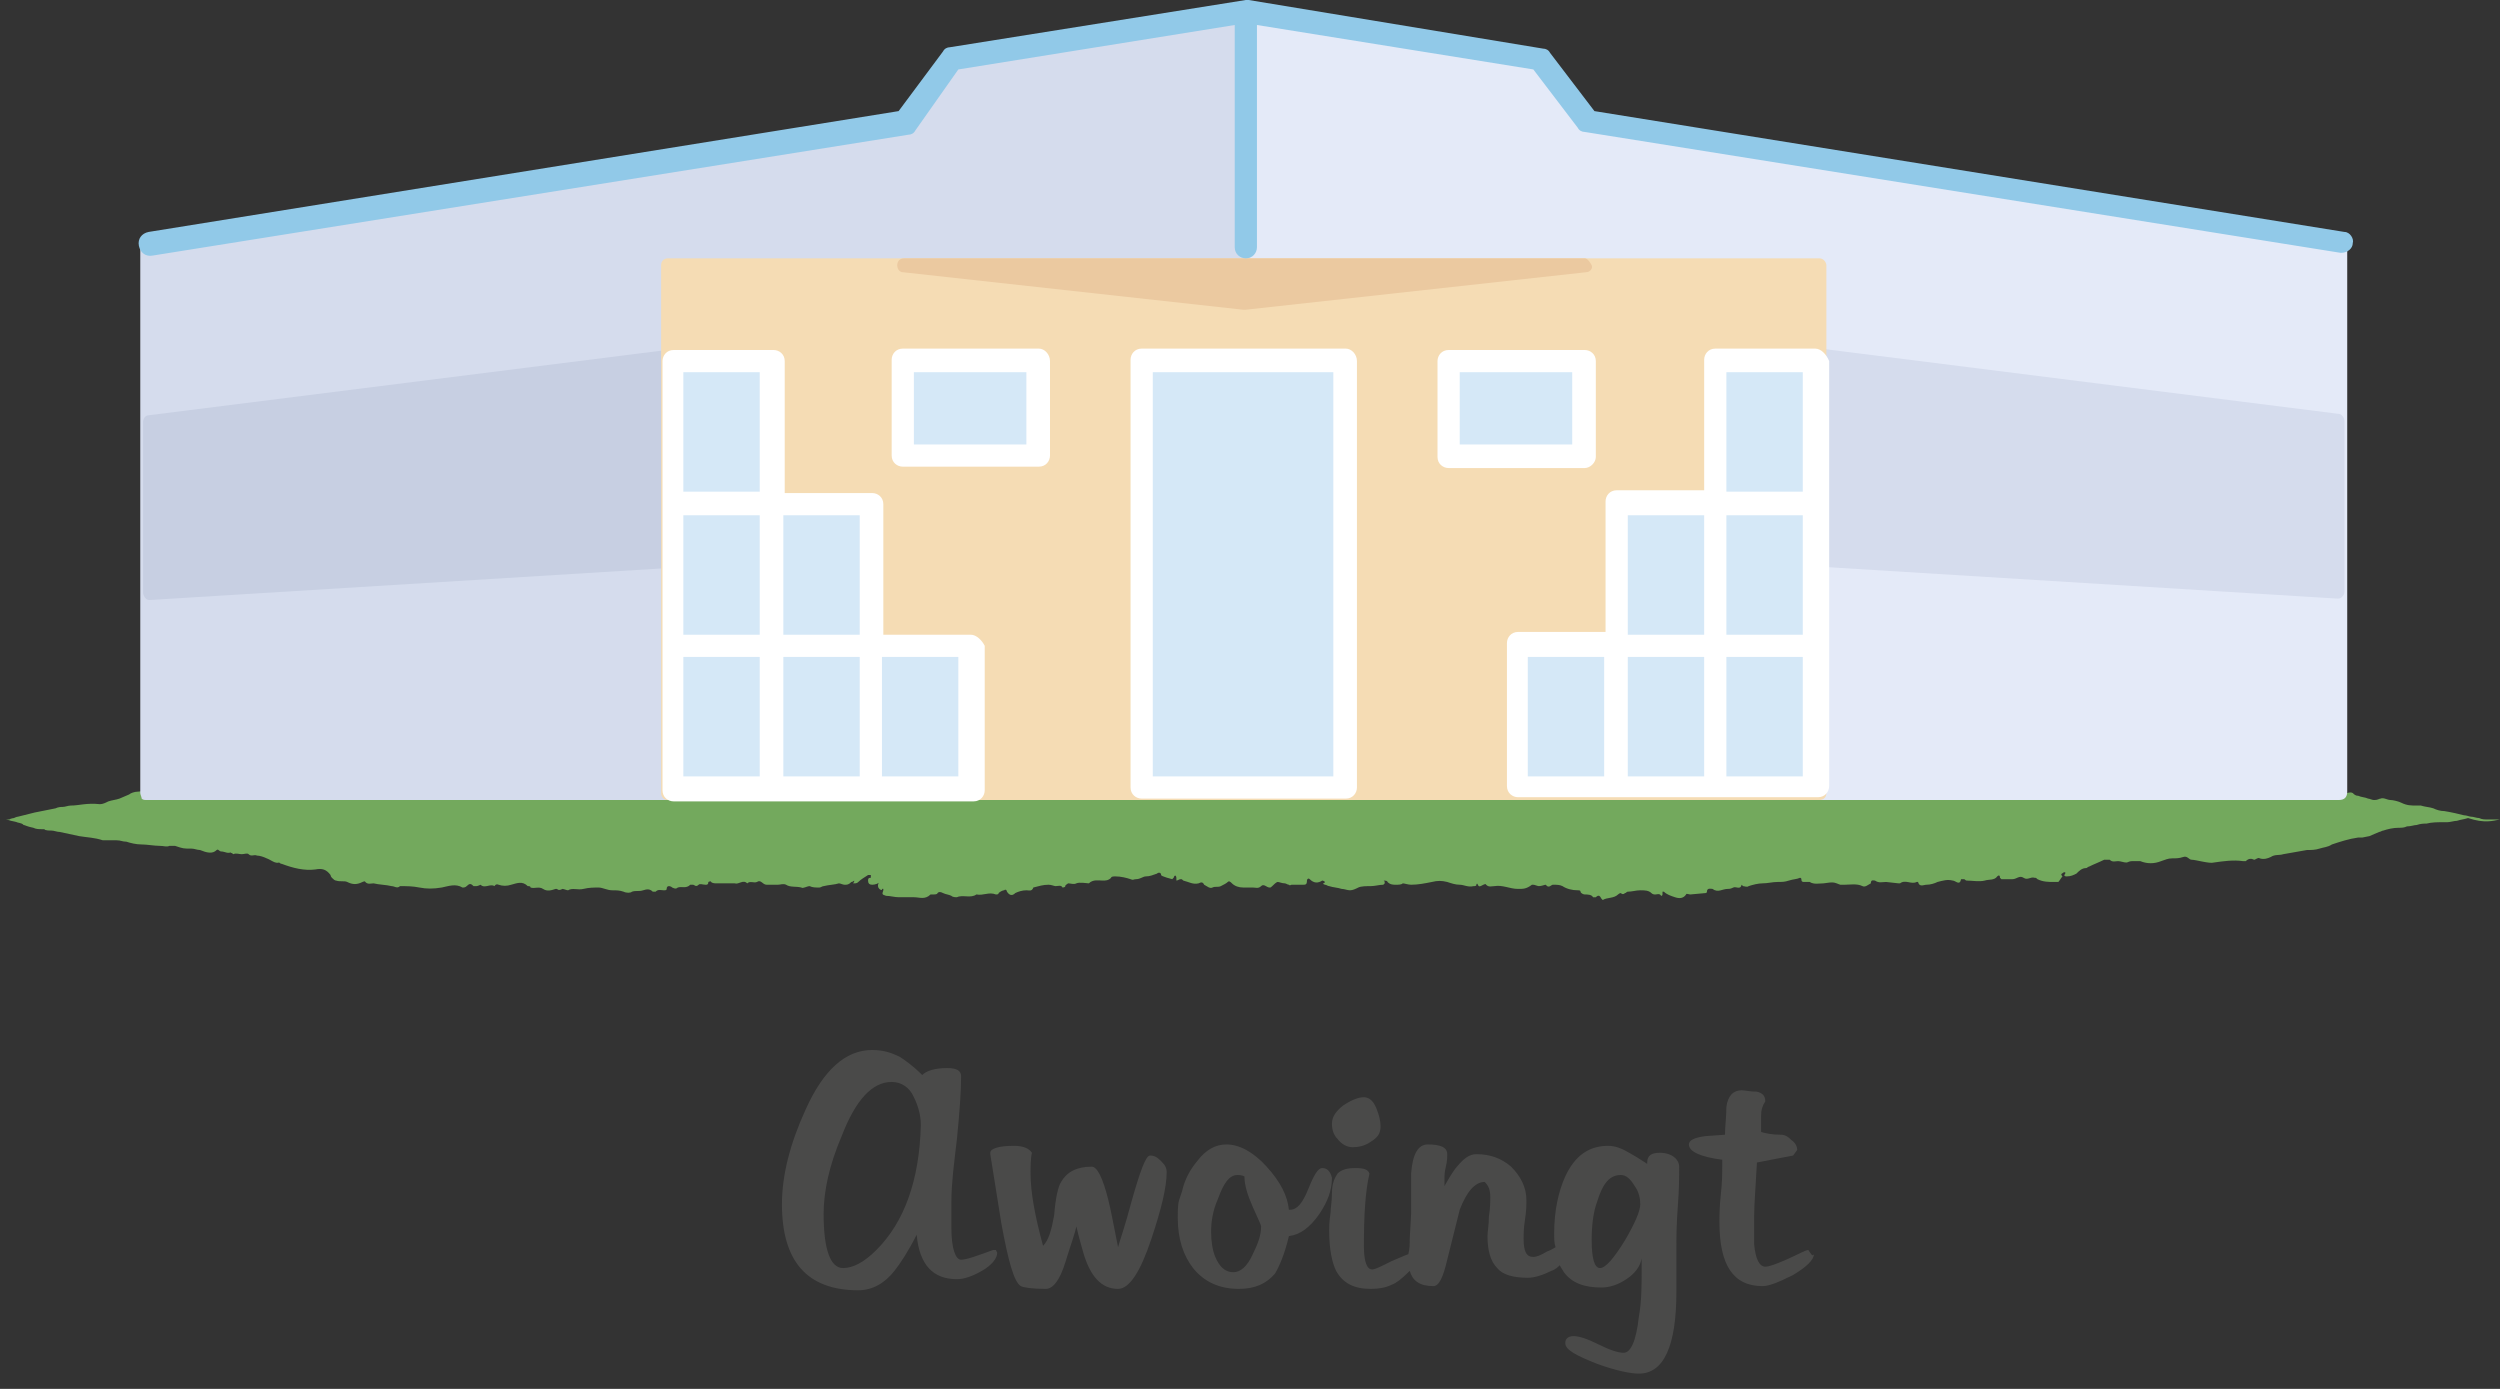 <?xml version="1.0" encoding="utf-8"?>
<!-- Generator: Adobe Illustrator 23.1.1, SVG Export Plug-In . SVG Version: 6.00 Build 0)  -->
<svg version="1.1" id="Calque_1" xmlns="http://www.w3.org/2000/svg" xmlns:xlink="http://www.w3.org/1999/xlink" x="0px" y="0px"
	 viewBox="0 0 180 100" style="enable-background:new 0 0 180 100;" xml:space="preserve">
<rect x="0" y="0" width="180" height="100" fill="#333333" stroke="none"/>
<style type="text/css">
	.st0{fill:#73A95D;}
	.st1{fill:#E4EAF8;}
	.st2{fill:#D5DCED;}
	.st3{fill:#C7CFE2;}
	.st4{fill:#F5DCB4;}
	.st5{fill:#D5E8F7;}
	.st6{fill:#FFFFFF;}
	.st7{fill:#EBC9A0;}
	.st8{fill:#91C9E8;}
	.st9{fill:#4A4A49;}
</style>
<g>
	<g>
		<path class="st0" d="M180,59c-0.2,0-0.4,0-0.4,0c0,0-0.1,0-0.2,0c-0.3,0-0.3,0-0.1,0c0.1,0,0.1,0,0.1,0c-0.1,0,0.1,0-0.2,0
			c-0.2,0-0.2,0,0,0c0.1,0,0.1,0,0.1,0c-0.1,0-0.2,0-0.3,0c-0.1,0-0.3,0-0.5-0.1c-0.2,0-0.4-0.1-0.6-0.1c-0.1,0-0.3-0.1-0.5-0.1
			c-0.4-0.1-0.8-0.2-1.4-0.3c-0.3,0-0.6-0.1-0.8-0.2c-0.3-0.1-0.6-0.1-0.9-0.2c-0.1,0-0.2,0-0.3,0c-0.4,0-0.7,0-1.1-0.2
			c-0.2-0.1-0.6-0.2-0.8-0.2c-0.2,0-0.5-0.2-0.7-0.1c-0.1,0-0.2,0.1-0.4,0.1c0,0-0.1,0-0.1,0c-0.1,0-0.3-0.1-0.4-0.1
			c-0.2-0.1-0.5-0.1-0.7-0.2c-0.2,0-0.3-0.1-0.4-0.2c-0.2-0.1-0.3,0-0.5,0c-0.1,0-0.2-0.1-0.3-0.1c-0.1-0.1-0.3-0.1-0.4-0.1
			c-0.3-0.1-0.4,0.1-0.6,0c-0.2-0.1-0.4-0.2-0.6-0.2c-0.2,0.1-0.6-0.1-0.8,0c-0.1-0.1-0.3-0.1-0.4-0.2c0,0-0.1,0-0.2,0
			c-0.3,0.1-0.7,0-0.9-0.2c-0.1-0.1-0.2-0.1-0.4-0.1c-0.1,0-0.2,0-0.3,0c-0.2,0-0.4-0.1-0.6,0c-0.2,0.1-0.5-0.1-0.7,0
			c0,0-0.1,0-0.2-0.1c-0.3-0.3-0.7-0.4-1.1-0.5c-0.3-0.1-0.7-0.1-1-0.2c-0.2,0-0.4,0.1-0.5,0c-0.4-0.3-0.9-0.2-1.3-0.3
			c-0.2-0.1-0.3-0.1-0.5-0.2c-0.4-0.3-0.8-0.3-1.2-0.1c-0.2,0.1-0.3,0.2-0.5,0.2c-0.8,0.2-0.8,0.2-1.8-0.1c-0.2,0-0.4,0-0.5-0.1
			c-0.2-0.1-0.3-0.2-0.5-0.2c-0.2,0-0.4,0.1-0.5,0.1c-0.2,0-0.4-0.1-0.5-0.1c-0.1,0-0.2,0.1-0.3,0.1c-0.1,0-0.3,0-0.3,0
			c-0.1-0.2-0.3-0.1-0.5-0.1c-0.4,0-0.7,0-1.1,0c-0.3,0-0.6,0-0.8-0.3c-0.1-0.1-0.3-0.2-0.4-0.1c-0.2,0-0.2-0.3-0.5-0.1
			c-0.1,0.1-0.2-0.1-0.4-0.1c-0.2,0-0.3-0.1-0.4-0.2c-0.1,0-0.2-0.1-0.2,0c-0.2,0.2-0.4,0.1-0.6,0.1c-0.2,0-0.3,0.1-0.4,0.2
			c-0.1,0.2-0.2,0.3-0.4,0.2c-0.1,0-0.2,0-0.3,0c-0.4,0.1-0.8,0.2-1.1-0.1c-0.1-0.1-0.3,0-0.3,0c-0.2,0.1-0.4,0.1-0.5,0
			c-0.1,0-0.2-0.1-0.2-0.1c-0.7,0.1-1.3-0.2-2,0.1c-0.1,0-0.2,0-0.2,0c-0.1-0.2-0.3-0.1-0.5-0.1c-0.5,0-0.9,0-1.4,0
			c-0.2,0-0.4,0-0.6-0.1c-0.1-0.1-0.5-0.1-0.6,0c-0.2,0.1-0.4,0.1-0.6,0.1c-0.2,0-0.4,0.1-0.7,0.1c-0.4,0-0.7,0-1.1,0.1
			c-0.3,0.1-0.6,0.1-0.9,0.1c-0.3,0-0.5-0.1-0.8-0.1c-0.6-0.1-0.8-0.1-1.2,0c-0.2,0.1-0.4,0.1-0.5,0.1c-0.2,0-0.4,0-0.7,0.2
			c-0.2,0.2-0.5,0.3-0.8,0c0,0-0.1-0.1-0.2-0.1c-0.3,0-0.5,0-0.7-0.2c-0.3-0.2-0.4,0.2-0.7,0c-0.3-0.1-0.6,0.1-0.9,0.1
			c-0.3,0-0.6,0.1-0.9,0.3c-0.2,0.1-0.4,0-0.6,0.1c-0.2,0-0.3-0.2-0.5,0c-0.1,0.1-0.3-0.2-0.5,0c-0.1,0-0.3-0.1-0.4-0.1
			c-0.4,0.2-0.8,0.1-1.1,0c-0.4-0.1-0.7-0.1-1-0.1c-0.1,0-0.3,0.2-0.5,0.1c-0.1,0-0.2-0.1-0.3-0.1c-0.1,0-0.2,0.1-0.3,0.1
			c-0.4-0.1-0.8,0.1-1.2,0.3c-0.1,0.1-0.2,0.1-0.3,0c-0.1-0.1-0.2,0-0.3-0.1c-0.2-0.1-0.5,0.1-0.7,0.1c-0.9,0-1.7,0-2.6-0.1
			c-0.1,0-0.2,0-0.2-0.1c-0.3-0.3-0.7-0.3-1-0.3c-0.1,0-0.2-0.2-0.4,0c-0.1,0.1-0.2-0.2-0.3-0.2c-0.2-0.1-0.4-0.1-0.6-0.2
			c-0.2,0-0.4-0.1-0.5,0.2c0,0.1-0.2,0.1-0.3,0.1c-0.3,0-0.5,0-0.7,0.1c-0.3,0.1-0.5,0.2-0.7,0.2c-0.3,0.1-0.7,0.2-1,0.1
			c-0.1,0-0.2-0.1-0.3-0.1c-0.3-0.1-0.6,0.1-1-0.1c-0.3-0.1-0.7,0-0.9-0.3c0,0-0.1,0-0.1,0c-0.5,0.1-1.1-0.2-1.6-0.1
			c-0.4,0.1-0.9,0-1.4,0c-0.2,0-0.3-0.1-0.3-0.2c0-0.1-0.1-0.2-0.2-0.2l-0.6,0c0,0-0.1,0.1-0.1,0.1c0.2,0.2,0,0.2-0.1,0.1
			c-0.1,0-0.1-0.2-0.2,0c-0.1,0.1-0.3,0.2-0.3,0.5c0,0.1,0,0.2-0.1,0.2c-0.2,0.1-0.5,0.2-0.7,0.1c-0.2-0.1-0.4,0-0.5,0
			c-0.2,0-0.5,0-0.7-0.1c-0.1,0-0.2-0.1-0.4-0.1c-0.1,0-0.3-0.1-0.4-0.1c-0.1,0-0.3,0-0.4,0c-0.2,0.1-0.2-0.2-0.4,0
			c-0.3,0.3-0.6,0.3-1,0.1c-0.2-0.1-0.5-0.1-0.7,0.1c0,0-0.1,0-0.1,0c-0.2-0.2-0.4,0.1-0.5,0c-0.2,0.3-0.6,0.2-0.9,0.2
			c-0.4,0-0.7,0-1.1,0c-0.3,0-0.7,0-1,0.1c-0.2,0-0.3,0.2-0.4,0.4c-0.1,0.1-0.3,0.1-0.3,0.1c-0.3-0.2-0.7-0.1-0.9-0.4
			c-0.1-0.2-0.3-0.2-0.6-0.2c-0.1,0-0.3,0-0.4-0.1c-0.1-0.1-0.4-0.1-0.6,0c-0.3,0.2-0.6,0-0.9,0.2c-0.1,0.1-0.3,0-0.4,0
			c-0.5-0.1-0.8-0.1-1.3,0c-0.3,0.1-0.7,0.2-1,0.1c-0.3-0.1-0.6-0.1-0.9-0.1c-0.3,0-0.7,0.1-1-0.1c-0.1,0-0.2,0-0.3,0.1
			C86.3,54.8,86,55,85.7,55c-0.2,0-0.4,0-0.5,0.1c-0.2,0.1-0.4,0.1-0.5,0.1c-0.5,0-1-0.1-1.5-0.2c-0.3,0-0.6,0-0.8-0.2
			c-0.3-0.2-0.6-0.3-0.9-0.2c-0.3,0.1-0.7,0.1-1,0.1c-0.2,0-0.4-0.1-0.6-0.1c-0.2,0-0.4,0.1-0.6,0.1c-0.1,0-0.2,0-0.2,0
			c-0.2-0.2-0.5-0.1-0.7-0.1c-0.6,0-1.1,0-1.7,0c-0.2,0-0.3,0-0.5-0.1c-0.2-0.1-0.5-0.1-0.7-0.1c-0.2,0-0.5,0.1-0.6,0.2
			c-0.3,0.1-0.4-0.1-0.6-0.1c-0.3,0.1-0.6-0.1-0.9,0.1c-0.2,0.1-1,0-1.3-0.1c-0.4-0.1-0.7-0.4-1.2-0.2c0,0-0.1,0-0.2-0.1
			C70.3,54,70.2,53.8,70,54c-0.1,0.1-0.3,0-0.5,0.2c-0.3,0.4-0.4,0.4-0.9,0.2c-0.1,0-0.2,0-0.2-0.1c-0.4-0.2-0.9-0.1-1.3-0.3
			c-0.4,0.2-0.8,0-1.2,0.1c-0.3,0.1-0.6,0-0.9,0.2c-0.3,0.2-0.6,0.3-0.9,0.2c-0.1,0-0.1,0-0.2,0c-0.5,0.4-0.9,0-1.3,0
			c-0.1-0.2-0.4-0.2-0.6-0.2c-0.3,0-0.5,0-0.8,0.1c-0.5,0.1-1,0.1-1.4,0.4c-0.1,0-0.2,0-0.2,0.1c-0.3,0.1-0.5-0.2-0.8-0.1
			c-0.6,0.1-1.2-0.2-1.7-0.1c-0.1,0-0.3,0-0.4-0.1c-0.2-0.1-0.4-0.1-0.6,0.1c0,0-0.1,0.1-0.1,0.1c-0.5-0.2-1.1-0.3-1.6-0.2
			c-0.1,0-0.3-0.1-0.3-0.1c-0.2,0.2-0.4,0.1-0.6,0.1c-0.4-0.1-0.8,0-1.2,0.1c-0.5,0.2-1,0.1-1.4-0.2c0,0-0.1,0-0.1,0
			c-0.4,0.2-0.6,0.2-0.6,0.1c-0.1-0.4-0.5-0.2-0.7-0.2c-0.3,0-0.6-0.2-0.9,0.1c-0.1-0.1-0.3-0.2-0.4-0.1c-0.2,0.2-0.3-0.1-0.5-0.1
			c-0.3,0-0.7,0-1,0.1c-0.2,0.1-0.5,0.2-0.8,0.1c-0.4,0.3-0.5-0.2-0.7-0.2c-0.1,0-0.2-0.1-0.3-0.1c-0.3,0-0.7,0.1-1,0
			c-0.4-0.1-0.6,0-0.8,0.1c-0.1,0-0.2,0-0.3,0l-1.1,0c-0.1,0-0.3,0-0.4,0c-0.4,0.2-0.8,0.1-1.1,0c-0.3-0.1-0.6-0.1-1,0
			c-0.2,0.1-0.5,0.1-0.7-0.2c-0.1-0.1-0.3-0.2-0.5-0.1c-0.2,0.1-0.5,0.1-0.6,0c-0.3-0.1-0.5-0.1-0.7-0.1c-0.2,0-0.5-0.2-0.7,0
			c0,0-0.1,0-0.2-0.1c-0.6-0.3-0.8-0.3-0.9-0.3c-0.4,0.2-0.6-0.1-0.9-0.2c0,0-0.1,0-0.2,0.1c-0.5,0.2-1.6,0.2-2.1,0
			c-0.3-0.1-0.5-0.2-0.8,0c-0.2,0.2-0.4,0.3-0.7,0.2c-0.1,0-0.2,0-0.3,0.1c-0.1,0.2-0.3,0.2-0.5,0c-0.1-0.1-0.3-0.2-0.5-0.2
			c-0.1,0-0.2-0.1-0.3-0.1c-0.3,0.2-0.5,0.1-0.8,0.1c-0.2,0-0.5,0-0.6,0.2c-0.1,0.1-0.3,0.2-0.4,0.3c-0.3,0.2-0.6,0.4-1,0.4
			c-0.1,0-0.3,0.1-0.4,0.1c-0.2,0-0.4-0.1-0.5,0c-0.6,0.1-1.2,0.1-1.8-0.2c-0.2-0.1-0.7,0.2-0.7,0.4c0,0,0.2,0.1,0,0.2
			c0,0-0.2,0-0.2,0c0-0.2-0.1-0.2-0.3-0.1c-0.3,0.2-0.7,0.2-0.9,0.4c-0.1,0.1-0.3,0.1-0.3,0c-0.2-0.1-0.4,0-0.5,0
			c-0.1,0-0.2,0-0.3,0c-0.3-0.1-0.6-0.1-0.9,0c-0.2,0-0.4,0.1-0.7,0c-0.2,0-0.2,0.4-0.4,0.5c-0.1,0-0.4,0-0.5,0.1
			c-0.2,0-0.5,0.4-0.7,0.5l-0.2,0.1c-0.1,0.1-0.1,0.1-0.3,0.2c0,0-0.1,0-0.1,0v0c-0.4,0-0.9-0.8-1.3-0.7c-0.9,0.1-1.8,0.4-2.6,0.6
			c-0.1,0-0.2,0.1-0.3,0.1c-0.1,0.1-0.2,0.1-0.4,0.1c-0.1,0-0.3-0.1-0.5,0.1c-0.4,0-0.8,0.2-1.1,0.2c-0.2,0-0.5,0.1-0.6,0.2
			c-0.2,0.1-0.5,0.2-0.7,0.3c-0.3,0.1-0.5,0.1-0.8,0.2c-0.2,0.1-0.4,0.2-0.6,0.2C6.2,57.8,5.7,58,5.1,58c-0.2,0-0.4,0.1-0.6,0.1
			c-0.1,0-0.3,0-0.5,0.1c-0.5,0.1-1,0.2-1.5,0.3c-0.4,0.1-0.8,0.2-1.2,0.3c-0.1,0-0.3,0.1-0.3,0.1c-0.1,0-0.4,0.1-0.3,0.1
			c0,0,0,0-0.1,0c-0.2,0-0.2,0-0.2,0c0,0-0.1,0-0.1,0C0.2,59,0,59,0,59c0,0,0.2,0,0.4,0c0.1,0,0.4,0.1,0.4,0.1c0,0,0.5,0.1,0.4,0.1
			c0.4,0.1,0.4,0.1,0.5,0.2c0.1,0,0.2,0.1,0.7,0.2c0.2,0.1,0.4,0.1,0.6,0.1c0,0,0.2,0,0.2,0c0,0.1,0.4,0.1,0.5,0.1
			c0.2,0,0.4,0.1,0.6,0.1l1.4,0.3c0.6,0.1,1.1,0.1,1.7,0.3c0.1,0,0.2,0,0.3,0c0.2,0,0.4,0,0.7,0c0.3,0,0.4,0.1,0.7,0.1
			c0.3,0.1,0.7,0.2,1.1,0.2c0.4,0,0.9,0.1,1.3,0.1c0.3,0,0.5,0.1,0.7,0c0.1,0,0.3,0,0.4,0c0.6,0.2,0.6,0.2,1.2,0.2
			c0.2,0,0.4,0.1,0.6,0.1c0.5,0.2,0.9,0.3,1.2,0c0.1-0.1,0.2,0.1,0.3,0.1v0c0.2,0,0.4,0.1,0.5,0.1l0.1,0c0.1,0,0.1-0.1,0.1,0
			c0.1,0,0.2,0.1,0.2,0.1c0.2-0.1,0.4,0,0.6,0c0.2,0,0.4-0.1,0.5,0c0.2,0.2,0.4,0,0.6,0.1c0.2,0,0.5,0.1,0.7,0.2
			c0.3,0.1,0.6,0.4,0.9,0.3c0,0,0.1,0.1,0.2,0.1c0.8,0.3,1.6,0.5,2.4,0.4c0.5-0.1,0.8,0,1.1,0.4c0,0,0,0.1,0.1,0.2
			c0.1,0.1,0.2,0.2,0.3,0.2c0.3,0.1,0.6,0,0.8,0.1c0.4,0.2,0.7,0.2,1.1,0c0,0,0.2-0.1,0.2,0c0.2,0.2,0.4,0.1,0.6,0.1
			c0.4,0.1,0.9,0.1,1.3,0.2c0.2,0,0.4,0.2,0.6,0c0.5,0,0.9,0,1.4,0.1c0.5,0.1,1,0.1,1.6,0c0.5-0.1,1-0.3,1.5,0c0.1,0,0.2,0,0.3-0.1
			c0.2-0.2,0.3-0.2,0.5,0c0.1,0,0.1,0,0.2,0c0.1,0,0.3-0.1,0.3-0.1c0.3,0.3,0.7-0.1,1,0.1c0,0,0.1-0.2,0.3-0.1
			c0.3,0.1,0.6,0.1,0.9,0c0.4-0.1,0.8-0.3,1.2,0.1c0.1,0,0.2,0,0.2,0.1c0.3,0.1,0.6-0.1,0.9,0.1c0.3,0.2,0.6,0.1,0.9,0
			c0,0,0.1,0,0.1,0c0.1,0.1,0.2,0.1,0.4,0c0.1,0,0.3,0.1,0.4,0.1c0.3-0.2,0.7,0,1.1-0.1c0.4-0.1,0.8-0.1,1.1-0.1
			c0.3,0,0.6,0.2,1,0.2c0.3,0,0.5,0,0.8,0.1c0.2,0.1,0.5,0.1,0.6,0c0.3-0.1,0.5,0,0.8-0.1c0.3-0.1,0.5-0.1,0.7,0.1c0,0,0.2,0,0.2,0
			c0.2-0.2,0.4-0.1,0.6-0.1c0.1,0,0.2,0,0.2-0.1c0-0.3,0.3-0.2,0.4-0.1c0.2,0.1,0.3,0.1,0.4,0c0.3-0.1,0.6,0.1,0.9-0.2
			c0,0,0.1,0,0.2,0c0.1,0,0.2,0.2,0.4,0c0.1-0.1,0.3,0,0.5,0c0.1,0,0.2,0,0.2-0.2c0,0,0.2-0.1,0.2,0c0.1,0.1,0.3,0.1,0.4,0.1
			c0.1,0,0.2,0,0.3,0c0.3,0,0.7,0,1,0c0.3,0.1,0.6-0.3,0.9,0c0.2-0.2,0.5,0,0.7-0.1c0.3-0.2,0.4,0.2,0.7,0.2c0.3,0,0.5,0,0.8,0
			c0.2,0,0.4-0.1,0.6,0c0.3,0.2,0.7,0.1,1.1,0.2c0.1,0.1,0.4-0.1,0.6-0.1c0.2,0.1,0.4,0.1,0.7,0.1c0.1,0,0.2-0.1,0.3-0.1
			c0.4-0.1,0.8-0.1,1.1-0.2c0.1,0,0.3,0.1,0.4,0.1c0.2,0,0.3,0,0.5-0.2c0,0,0.1,0,0.2-0.1c0,0,0,0.1,0,0.1c-0.1,0.1-0.1,0.1,0,0.1
			c0.1,0,0.2,0,0.3-0.1c0.2-0.2,0.4-0.3,0.7-0.5c0,0,0.1,0,0.2,0c0,0.1,0,0.2,0,0.2c-0.1,0-0.2,0-0.2,0.2c0,0.2,0.1,0.3,0.3,0.3
			c0.2,0,0.5-0.1,0.5-0.2C63,64,63.6,64.2,63.5,64l0.1,0c0,0,0,0.1,0,0.1c-0.1,0.3-0.1,0.3,0.2,0.4c0.3,0,0.6,0.1,0.9,0.1
			c0.3,0,0.7,0,1.1,0c0.4,0,0.8,0.2,1.2-0.2c0,0,0.1,0,0.2,0c0.1,0,0.3,0,0.3-0.1c0.1-0.1,0.2-0.1,0.4,0c0.2,0.1,0.4,0.1,0.6,0.2
			c0.1,0.1,0.3,0.1,0.4,0.1c0.4-0.2,1,0.1,1.4-0.2c0.5,0.1,0.9-0.2,1.4,0c0.1,0,0.2,0,0.2-0.1c0.1-0.1,0.3-0.2,0.4-0.2
			c0.1-0.1,0.2,0,0.2,0.1c0.2,0.3,0.4,0.3,0.6,0.1c0.2-0.1,0.5-0.2,0.8-0.2c0.2,0,0.4,0.1,0.5-0.2c0.4-0.1,0.7-0.2,1.1-0.2
			c0.2,0,0.4,0.1,0.5,0.1c0.2,0,0.4-0.1,0.5,0.1c0,0,0.2,0,0.2-0.1c0-0.1,0.1-0.1,0.2-0.2c0.2,0,0.4,0.1,0.6,0c0.2-0.1,0.8,0,0.9,0
			c0.3-0.3,0.7-0.2,1-0.2c0.2,0,0.4,0,0.6-0.2c0-0.1,0.2-0.1,0.3-0.1c0.4,0,0.8,0.1,1.1,0.2c0.2,0.1,0.2,0,0.4,0
			c0.3,0,0.5-0.2,0.7-0.2c0.3,0,0.5-0.1,0.8-0.2c0.1-0.1,0.3-0.1,0.3,0.1c0,0.1,0.8,0.3,0.8,0.3c0,0,0.1-0.1,0.1-0.1
			c0.1-0.3,0.2-0.1,0.2,0c0,0.1,0,0.1,0,0.2c0.1,0,0.2-0.1,0.3-0.1c0.1,0,0.1,0,0.2,0.1c0.4,0.1,0.7,0.3,1.1,0.2
			c0.2-0.1,0.3-0.1,0.4,0.1c0.2,0.1,0.4,0.3,0.6,0.2c0.2-0.1,0.4,0,0.6-0.1c0.2-0.1,0.4-0.2,0.5-0.3c0.1-0.1,0.2,0,0.3,0.1
			c0.2,0.2,0.5,0.3,0.8,0.3c0.2,0,0.4,0,0.7,0c0.2,0,0.4,0.1,0.6-0.1c0.2-0.2,0.4,0.1,0.6,0.1c0.1,0,0.1,0,0.2-0.1
			c0.1-0.1,0.3-0.3,0.4-0.3c0.1,0,0.3,0.1,0.5,0.1c0.1,0,0.2,0.1,0.3,0.1c0.1,0.1,0.1,0,0.2,0c0.3,0,0.6,0,0.8,0
			c0.2,0,0.3,0,0.3-0.3c0-0.1,0.1-0.2,0.2-0.1c0.3,0.3,0.6,0.3,0.9,0.1c0,0,0.1,0,0.2,0.1c0,0.1-0.3,0.1,0,0.2
			c0.1,0,0.2,0.1,0.3,0.1c0.3,0.1,0.6,0.1,0.9,0.2c0.2,0,0.4,0.1,0.6,0.1c0.2,0,0.4-0.1,0.6-0.2c0.2-0.1,0.6-0.1,0.9-0.1
			c0.3,0,0.6-0.1,0.9-0.1c0,0,0.1-0.1,0.1-0.1c0-0.1,0-0.2-0.1-0.2c0.1,0,0.3,0,0.3,0.1c0.2,0.2,0.4,0.2,0.6,0.2
			c0.2,0,0.4,0,0.5-0.1c0.1,0,0.4,0.1,0.6,0.1c0.5,0,1-0.1,1.5-0.2c0.4-0.1,0.7-0.1,1.1,0c0.3,0.1,0.6,0.2,0.9,0.2
			c0.3,0,0.6,0.2,1,0.1c0.1,0,0.2,0,0.2-0.1c0-0.1,0.1-0.1,0.1,0c0.1,0.2,0.2,0.1,0.4,0c0,0,0.2-0.1,0.2,0c0.2,0.2,0.4,0.1,0.6,0.1
			c0.6-0.1,1.1,0.2,1.7,0.2c0.4,0,0.6,0,1-0.3c0,0,0.1,0,0.1,0c0.1,0,0.3,0.1,0.4,0.1c0.2,0,0.4-0.1,0.5-0.1c0.2,0.3,0.4,0,0.5,0
			c0.3,0,0.5,0,0.7,0.1c0.3,0.2,0.7,0.3,1.1,0.3c0.1,0,0.2,0,0.2,0.1c0,0.1,0.2,0.2,0.3,0.2c0.2,0,0.5,0,0.6,0.2c0,0,0.1,0,0.2,0
			c0.2-0.2,0.3-0.1,0.4,0.1c0,0,0.1,0.1,0.1,0.1c0.3-0.2,0.8-0.1,1.1-0.4c0,0,0.1-0.1,0.2-0.1c0.1,0.1,0.2,0.1,0.3,0
			c0.1,0,0.1-0.1,0.2-0.1c0.3,0,0.6-0.1,0.9-0.1c0.3,0,0.6,0,0.8,0.2c0.1,0.1,0.2,0.1,0.3,0.1c0.1,0,0.3-0.1,0.4,0.1
			c0,0,0.1,0,0.1-0.1c0-0.1,0-0.2,0-0.2c0,0,0.1,0,0.1,0c0.2,0.2,0.5,0.3,0.8,0.4c0.3,0.1,0.6,0.1,0.8-0.2c0-0.1,0.2,0,0.3,0
			l1.1-0.1c0,0,0.1,0,0.1-0.1c0-0.3,0.3-0.2,0.4-0.2c0.4,0.3,0.7,0,1.1,0c0.1,0,0.2,0,0.4-0.1c0.2-0.1,0.5,0.2,0.6-0.2
			c0,0,0.1,0.1,0.1,0.1c0.1,0,0.3,0.1,0.4,0c0.3-0.1,0.7-0.2,1-0.2c0.4,0,0.7-0.1,1.1-0.1c0.3,0,0.5,0,0.8-0.1
			c0.3-0.1,0.6-0.1,0.8-0.2c0,0,0.1,0,0.1,0.1c0,0.2,0.1,0.2,0.2,0.2c0.1,0,0.3,0,0.4,0c0.3,0.2,0.7,0.1,1,0.1
			c0.7-0.1,0.7-0.1,1.2,0.1c0.1,0,0.2,0,0.3,0c0.4,0,0.9-0.1,1.3,0.1c0.2,0.1,0.4-0.1,0.6-0.2c0-0.3,0.2-0.2,0.3-0.2
			c0.3,0.2,0.5,0.1,0.8,0.1l0.9,0.1c0,0,0.1,0,0.1,0c0.4-0.3,0.8,0.1,1.2-0.1c0,0,0.1,0,0.1,0c0.1,0.4,0.4,0.2,0.6,0.2
			c0.3,0,0.6-0.1,0.8-0.2c0.4-0.1,0.7-0.2,1.1-0.1c0.2,0,0.5,0.4,0.6-0.1c0,0,0.1,0,0.2,0c0.1,0,0.1,0.1,0.2,0.1
			c0.4,0,0.9,0.1,1.3,0c0.3-0.1,0.7,0,0.9-0.3c0.1-0.1,0.2-0.1,0.2,0.1c0,0,0.1,0.1,0.1,0.1c0.3,0,0.6,0,0.8,0
			c0.3,0,0.5-0.3,0.8-0.1c0.3,0.2,0.5-0.1,0.8,0c0.1,0,0.1,0,0.2,0.1c0.4,0.2,0.8,0.2,1.2,0.2c0.1,0,0.3,0,0.3,0
			c0.1-0.1,0.2-0.3,0.3-0.4c-0.2-0.2,0-0.2,0.1-0.3c0,0,0.1,0,0.1,0c0,0,0,0.1,0,0.1c-0.1,0.1-0.1,0.2,0.1,0.2
			c0.3,0,0.5-0.1,0.7-0.2c0.2-0.2,0.4-0.4,0.7-0.4c0.1,0,0.1-0.1,0.2-0.1c0.4-0.2,0.7-0.3,1.1-0.5c0.1,0,0.3,0,0.4,0
			c0.2,0.2,0.4,0.1,0.6,0.1c0.2,0,0.4,0.1,0.6,0.1c0.1,0,0.2-0.1,0.4-0.1c0.2,0,0.4,0,0.6,0c0.5,0.2,1,0.2,1.5,0
			c0.3-0.1,0.5-0.2,0.8-0.2c0.3,0,0.5,0,0.8-0.1c0.3-0.1,0.4,0.2,0.6,0.2c0.3,0,1.3,0.3,1.6,0.2c0.7-0.1,1.4-0.2,2.1-0.1
			c0.1,0,0.2,0,0.2,0c0.2-0.2,0.4-0.2,0.6-0.1c0.1,0,0.3-0.2,0.4-0.1c0.3,0.1,0.6,0,0.8-0.1c0.3-0.2,0.6-0.1,0.9-0.2
			c0.6-0.1,1.1-0.2,1.7-0.3c0.3,0,0.6,0,0.9-0.1c0.3-0.1,0.6-0.1,0.9-0.3c0.6-0.2,1.2-0.4,1.9-0.5l0.3,0l0.5-0.1v0
			c0.2-0.1,0.5-0.2,0.7-0.3c0.1,0,0.2-0.1,0.3-0.1c0.3-0.1,0.7-0.2,1.1-0.2c0.2,0,0.4,0,0.6-0.1c0.3,0,0.5-0.1,0.7-0.1
			c0.3-0.1,0.5-0.1,0.7-0.1c0.4-0.1,0.8-0.1,1.1-0.1c0.1,0,0.3,0,0.4,0c0.2,0,0.5-0.1,0.7-0.1c0.3-0.1,0.5-0.1,0.8-0.2
			C178.9,59.3,179.5,59.1,180,59C179.9,59.1,180,59,180,59C180,59,180,59,180,59z"/>
		<path class="st0" d="M180,59C180,59,180,59,180,59L180,59z"/>
	</g>
	<path class="st1" d="M169,57l0-39.5c0-0.2-0.2-0.5-0.4-0.5l-54.2-8.7l-3.3-4.4c-0.1-0.1-0.2-0.2-0.3-0.2L89.6,0.3
		c-0.1,0-0.3,0-0.4,0.1c-0.1,0.1-0.2,0.2-0.2,0.4l0,56.3c0,0.3,0.2,0.5,0.5,0.5h78.9c0,0,0,0,0,0C168.8,57.6,169,57.4,169,57
		C169,57.1,169,57.1,169,57z"/>
	<g>
		<path class="st2" d="M168.4,29.8l-37.3-4.7c-0.1,0-0.3,0-0.4,0.1c-0.1,0.1-0.2,0.2-0.2,0.4v14.7c0,0.3,0.2,0.5,0.5,0.5l37.3,2.3
			c0,0,0,0,0,0c0.1,0,0.2,0,0.3-0.1c0.1-0.1,0.2-0.2,0.2-0.4V30.3C168.8,30.1,168.6,29.8,168.4,29.8z"/>
		<path class="st2" d="M89.5,0.3L68.3,3.8c-0.1,0-0.2,0.1-0.3,0.2l-3.3,4.4L10.5,17c-0.2,0-0.4,0.2-0.4,0.5l0,39.6
			c0,0.1,0.1,0.3,0.1,0.4c0.1,0.1,0.2,0.1,0.4,0.1h78.9c0.3,0,0.5-0.2,0.5-0.5l0-56.3c0-0.1-0.1-0.3-0.2-0.4
			C89.8,0.4,89.6,0.3,89.5,0.3z"/>
	</g>
	<path class="st3" d="M48.4,25.3c-0.1-0.1-0.2-0.1-0.4-0.1l-37.3,4.7c-0.2,0-0.4,0.2-0.4,0.5v12.3c0,0.1,0.1,0.3,0.2,0.4
		c0.1,0.1,0.2,0.1,0.3,0.1c0,0,0,0,0,0l37.3-2.3c0.3,0,0.5-0.2,0.5-0.5V25.6C48.6,25.5,48.5,25.4,48.4,25.3z"/>
	<path class="st4" d="M131,18.6H48.1c-0.3,0-0.5,0.2-0.5,0.5v38c0,0.3,0.2,0.5,0.5,0.5H131c0.3,0,0.5-0.2,0.5-0.5v-38
		C131.5,18.9,131.3,18.6,131,18.6z"/>
	<g>
		<g>
			<polygon class="st5" points="87.1,26 82.2,26 82.2,32.8 82.2,39.6 82.2,46.4 82.2,53.3 82.2,56.8 87.1,56.8 92,56.8 96.9,56.8 
				96.9,53.3 96.9,46.4 96.9,39.6 96.9,32.8 96.9,26 92,26 			"/>
			<polygon class="st5" points="65,26 65,32.9 69.9,32.9 74.8,32.9 74.8,26 69.9,26 			"/>
			<polygon class="st5" points="62.7,36.2 55.6,36.2 55.6,26 48.4,26 48.4,36.2 48.4,46.5 48.4,56.8 55.6,56.8 62.7,56.8 69.9,56.8 
				69.9,46.5 62.7,46.5 			"/>
			<polygon class="st5" points="114.1,32.9 114.1,26 109.2,26 104.3,26 104.3,32.9 109.2,32.9 			"/>
			<polygon class="st5" points="123.5,26 123.5,36.2 116.3,36.2 116.3,46.5 109.2,46.5 109.2,56.8 116.3,56.8 123.5,56.8 
				130.7,56.8 130.7,46.5 130.7,36.2 130.7,26 			"/>
		</g>
		<g>
			<path class="st6" d="M96.9,25.1H82.2c-0.5,0-0.8,0.4-0.8,0.8v30.8c0,0.5,0.4,0.8,0.8,0.8h14.7c0.5,0,0.8-0.4,0.8-0.8V26
				C97.7,25.5,97.3,25.1,96.9,25.1z M96,55.9H83V26.8h13V55.9z"/>
			<path class="st6" d="M74.8,25.1H65c-0.5,0-0.8,0.4-0.8,0.8v6.9c0,0.5,0.4,0.8,0.8,0.8h9.8c0.5,0,0.8-0.4,0.8-0.8V26
				C75.6,25.5,75.2,25.1,74.8,25.1z M73.9,32h-8.1v-5.2h8.1V32z"/>
			<path class="st6" d="M69.9,45.7h-6.3v-9.4c0-0.5-0.4-0.8-0.8-0.8h-6.3V26c0-0.5-0.4-0.8-0.8-0.8h-7.2c-0.5,0-0.8,0.4-0.8,0.8
				v10.3v10.3v10.3c0,0.5,0.4,0.8,0.8,0.8h7.2h7.2h7.2c0.5,0,0.8-0.4,0.8-0.8V46.5C70.7,46.1,70.3,45.7,69.9,45.7z M61.9,45.7h-5.5
				v-8.6h5.5V45.7z M49.2,37.1h5.5v8.6h-5.5V37.1z M49.2,26.8h5.5v8.6h-5.5V26.8z M49.2,47.3h5.5v8.6h-5.5V47.3z M56.4,47.3h5.5v8.6
				h-5.5V47.3z M69,55.9h-5.5v-8.6H69V55.9z"/>
			<path class="st6" d="M114.9,32.9V26c0-0.5-0.4-0.8-0.8-0.8h-9.8c-0.5,0-0.8,0.4-0.8,0.8v6.9c0,0.5,0.4,0.8,0.8,0.8h9.8
				C114.5,33.7,114.9,33.3,114.9,32.9z M113.2,32h-8.1v-5.2h8.1V32z"/>
			<path class="st6" d="M130.7,25.1h-7.2c-0.5,0-0.8,0.4-0.8,0.8v9.4h-6.3c-0.5,0-0.8,0.4-0.8,0.8v9.4h-6.3c-0.5,0-0.8,0.4-0.8,0.8
				v10.3c0,0.5,0.4,0.8,0.8,0.8h7.2h7.2h7.2c0.5,0,0.8-0.4,0.8-0.8V46.5V36.2V26C131.5,25.5,131.1,25.1,130.7,25.1z M124.3,37.1h5.5
				v8.6h-5.5V37.1z M124.3,26.8h5.5v8.6h-5.5V26.8z M117.2,37.1h5.5v8.6h-5.5V37.1z M110,47.3h5.5v8.6H110V47.3z M117.2,47.3h5.5
				v8.6h-5.5V47.3z M129.8,55.9h-5.5v-8.6h5.5V55.9z"/>
		</g>
	</g>
	<path class="st7" d="M114.1,18.6l-24.5,0l-24.5,0c-0.3,0-0.5,0.2-0.5,0.5c0,0.3,0.2,0.5,0.4,0.5l24.5,2.7c0,0,0,0,0.1,0
		c0,0,0,0,0.1,0l24.5-2.7c0.3,0,0.5-0.3,0.4-0.5C114.5,18.9,114.3,18.6,114.1,18.6z"/>
	<path class="st8" d="M168.8,16.7l-54-8.7l-3.2-4.2c-0.1-0.2-0.3-0.3-0.5-0.3L89.9,0c0,0,0,0,0,0c0,0,0,0-0.1,0c0,0-0.1,0-0.1,0
		c0,0,0,0,0,0L68.4,3.4c-0.2,0-0.4,0.1-0.5,0.3L64.7,8l-54,8.7c-0.5,0.1-0.8,0.5-0.7,1c0.1,0.5,0.5,0.8,1,0.7l54.4-8.7
		c0.2,0,0.4-0.1,0.5-0.3L69,5l19.9-3.2v16c0,0.5,0.4,0.8,0.8,0.8c0.5,0,0.8-0.4,0.8-0.8v-16L110.4,5l3.2,4.2
		c0.1,0.2,0.3,0.3,0.5,0.3l54.4,8.7c0,0,0.1,0,0.1,0c0.4,0,0.8-0.3,0.8-0.7C169.5,17.2,169.2,16.7,168.8,16.7z"/>
</g>
<g>
	<path class="st9" d="M71.5,90c-1.1,0.4-1.9,0.7-2.3,0.7c-0.4,0-0.7-0.8-0.7-2.3c0-0.1,0-0.3,0-0.7c0-0.4,0-0.8,0-1.2
		c0-1.3,0.2-2.8,0.4-4.5c0.2-2,0.3-3.5,0.3-4.5c0-0.4-0.3-0.6-1-0.6c-0.9,0-1.5,0.2-1.8,0.5c-0.7-0.7-1.3-1.1-1.6-1.3
		c-0.6-0.3-1.2-0.5-2-0.5c-1.9,0-3.5,1.4-4.8,4.3c-1.1,2.4-1.7,4.7-1.7,6.8c0,4.1,1.8,6.2,5.5,6.2c1,0,1.9-0.5,2.6-1.4
		c0.4-0.5,1-1.4,1.6-2.6c0.2,2.2,1.2,3.2,2.9,3.2c0.5,0,1.1-0.2,1.8-0.6c0.7-0.4,1.1-0.9,1.1-1.3l-0.1-0.2L71.5,90z M63.1,90
		c-0.9,0.9-1.7,1.3-2.4,1.3c-0.9,0-1.4-1.3-1.4-3.9c0-1.6,0.4-3.5,1.3-5.6c1-2.6,2.2-3.9,3.6-3.9c0.7,0,1.3,0.4,1.6,1.1
		c0.3,0.6,0.5,1.3,0.5,2C66.2,85,65.1,88,63.1,90z"/>
	<path class="st9" d="M82.8,83.2c-0.3,0-0.7,1.1-1.3,3.2c-0.5,1.9-0.9,3-1,3.4c-0.3-1.5-0.5-2.6-0.7-3.4c-0.4-1.6-0.8-2.4-1.2-2.4
		c-1.1,0-1.8,0.4-2.2,1.1c-0.2,0.3-0.4,1.1-0.5,2.4c-0.2,1.1-0.4,1.8-0.8,2.2c-0.6-2.2-0.9-3.9-0.9-5.2c0-0.5,0-1.1,0.1-1.5
		c-0.2-0.3-0.6-0.5-1.3-0.5c-1.1,0-1.7,0.2-1.7,0.5c0,0.1,0,0.1,0,0.1l0.8,5c0.5,2.7,0.9,4.2,1.4,4.5c0.2,0.1,0.8,0.2,1.8,0.2
		c0.5,0,1-0.6,1.4-1.9c0.4-1.3,0.7-2.1,0.8-2.6c0.2,0.9,0.4,1.5,0.5,1.9c0.5,1.7,1.3,2.6,2.5,2.6c0.8,0,1.6-1.2,2.4-3.6
		c0.7-2.1,1.1-3.7,1.1-4.8c0-0.3-0.1-0.5-0.4-0.8S83.1,83.2,82.8,83.2z"/>
	<path class="st9" d="M95.2,84.1c-0.3,0-0.6,0.5-1,1.5s-0.8,1.5-1.3,1.5h-0.1c-0.1-1-0.6-2-1.6-3.1c-1-1.1-2-1.6-2.9-1.6
		c-0.8,0-1.5,0.4-2.1,1.2c-0.5,0.6-0.9,1.3-1.1,2.2l-0.2,0.6c-0.1,0.3-0.1,0.8-0.1,1.3c0,1.5,0.4,2.7,1.1,3.6c0.8,1,1.9,1.5,3.3,1.5
		c1.2,0,2-0.4,2.6-1.1c0.3-0.5,0.7-1.4,1-2.7c0.8-0.1,1.5-0.6,2.2-1.6c0.6-0.9,0.9-1.7,0.9-2.6C95.8,84.4,95.6,84.1,95.2,84.1z
		 M90.2,90.3c-0.4,0.9-0.9,1.3-1.4,1.3c-0.6,0-1-0.4-1.3-1.1c-0.2-0.5-0.3-1.1-0.3-1.8s0.1-1.5,0.5-2.4c0.4-1.1,0.8-1.7,1.4-1.7
		c0.1,0,0.3,0,0.5,0.1c0,0.6,0.2,1.3,0.6,2.2c0.4,0.9,0.6,1.3,0.6,1.4C90.8,88.9,90.6,89.5,90.2,90.3z"/>
	<path class="st9" d="M97.4,82.6c0.4,0,0.9-0.1,1.3-0.4c0.5-0.3,0.7-0.6,0.7-1.1c0-0.4-0.1-0.8-0.3-1.3c-0.2-0.5-0.5-0.8-0.9-0.8
		c-0.4,0-0.9,0.2-1.5,0.6c-0.5,0.4-0.8,0.8-0.8,1.3c0,0.4,0.1,0.8,0.4,1.1C96.6,82.4,97,82.6,97.4,82.6z"/>
	<path class="st9" d="M119.5,83c-0.6,0-0.9,0.2-0.9,0.7v0.1c-0.6-0.4-1.1-0.7-1.3-0.8c-0.5-0.3-1-0.5-1.5-0.5
		c-1.4,0-2.4,0.7-3.1,2.2c-0.5,1.1-0.8,2.5-0.8,4.1c0,0.4,0,0.7,0.1,1c-0.2,0.1-0.3,0.2-0.6,0.3c-0.5,0.3-0.8,0.4-1,0.4
		c-0.5,0-0.7-0.4-0.7-1.3c0-0.3,0-0.8,0.1-1.4c0.1-0.6,0.1-1.1,0.1-1.4c0-0.9-0.4-1.7-1.1-2.4c-0.7-0.6-1.5-0.9-2.5-0.9
		c-0.5,0-0.9,0.3-1.4,0.9c-0.1,0.1-0.4,0.5-0.9,1.4v-0.5c0-0.2,0-0.5,0.1-0.9c0.1-0.4,0.1-0.7,0.1-0.9c0-0.5-0.5-0.7-1.4-0.7
		c-0.7,0-1.1,0.7-1.2,2.1c0,1.7,0,2.6,0,2.9l-0.1,1.8c0,0.4,0,0.7-0.1,1.1c-0.3,0.1-0.7,0.3-1.2,0.5c-0.8,0.4-1.2,0.6-1.4,0.6
		c-0.4,0-0.6-0.6-0.6-1.7c0-2.2,0.1-3.9,0.4-5.2c-0.1-0.3-0.4-0.4-1-0.4c-0.6,0-1,0.1-1.3,0.4c-0.2,0.3-0.4,0.7-0.4,1.4
		c0,0.6-0.1,1.1-0.1,1.4c-0.1,0.7-0.1,1.1-0.1,1.3c0,1.3,0.2,2.3,0.5,2.9c0.5,0.9,1.3,1.3,2.5,1.3c0.6,0,1.1-0.1,1.5-0.3
		c0.3-0.1,0.7-0.4,1.2-0.9c0,0,0,0,0.1-0.1c0.2,0.7,0.7,1.1,1.7,1.1c0.4,0,0.7-0.6,1-1.9c0.5-2,0.8-3.2,0.9-3.6c0.5-1.3,1.1-2,1.8-2
		c0.3,0.3,0.4,0.6,0.4,1.1c0,0.3,0,0.8-0.1,1.4c0,0.6-0.1,1.1-0.1,1.4c0,1,0.2,1.8,0.7,2.3c0.4,0.5,1.2,0.7,2.2,0.7
		c0.5,0,1.1-0.2,1.7-0.5c0.3-0.1,0.5-0.3,0.6-0.4c0.1,0.2,0.2,0.3,0.3,0.5c0.6,0.8,1.5,1.1,2.7,1.1c0.6,0,1.2-0.2,1.8-0.6
		c0.6-0.4,1-0.9,1.1-1.5l0,0.8c0,1.1,0,2.3-0.2,3.4c-0.2,1.8-0.6,2.6-1.1,2.6c-0.4,0-1-0.2-1.8-0.6c-0.8-0.4-1.4-0.6-1.8-0.6
		c-0.4,0-0.6,0.2-0.6,0.5c0,0.5,0.8,0.9,2.3,1.5c1.4,0.5,2.4,0.7,3,0.7c1.8,0,2.7-2,2.7-5.9c0-0.3,0-0.9,0-1.6c0-0.7,0-1.2,0-1.6
		c0-0.6,0-1.6,0.1-2.9c0.1-1.3,0.1-2.2,0.1-2.9C120.9,83.5,120.4,83,119.5,83z M117,89.3c-0.8,1.3-1.4,2-1.8,2c-0.4,0-0.6-0.7-0.6-2
		c0-1,0.1-2,0.4-2.8c0.4-1.3,0.9-1.9,1.7-1.9c0.4,0,0.7,0.3,1,0.8c0.3,0.4,0.4,0.9,0.4,1.3C118.1,87.2,117.7,88.1,117,89.3z"/>
	<path class="st9" d="M130.2,90c-0.2,0-0.7,0.3-1.6,0.7c-0.7,0.3-1.2,0.5-1.5,0.5c-0.4,0-0.7-0.5-0.8-1.6c0-0.2,0-0.9,0-2.1
		c0-0.7,0.1-2,0.2-3.8c1.1-0.2,2-0.4,2.6-0.5l0.3-0.4c0-0.2-0.1-0.5-0.4-0.7c-0.3-0.3-0.5-0.4-0.8-0.4c-0.6,0-1.1-0.1-1.4-0.2
		c0-0.7,0-1.1,0-1.2c0-0.4,0.1-0.7,0.3-1c0-0.4-0.2-0.6-0.6-0.7c-0.5,0-0.9-0.1-1.1-0.1c-0.6,0-1,0.4-1.1,1.2c0,0.7-0.1,1.4-0.1,2
		l-1.4,0.1c-0.8,0.1-1.2,0.3-1.2,0.6c0,0.5,0.8,0.9,2.4,1.1v0.5c0,0.5,0,1.1-0.1,2c-0.1,0.9-0.1,1.6-0.1,2c0,3.1,1,4.6,3.1,4.6
		c0.5,0,1.2-0.3,2.2-0.8c1-0.6,1.5-1.1,1.5-1.5C130.5,90.5,130.4,90.3,130.2,90z"/>
</g>
</svg>
